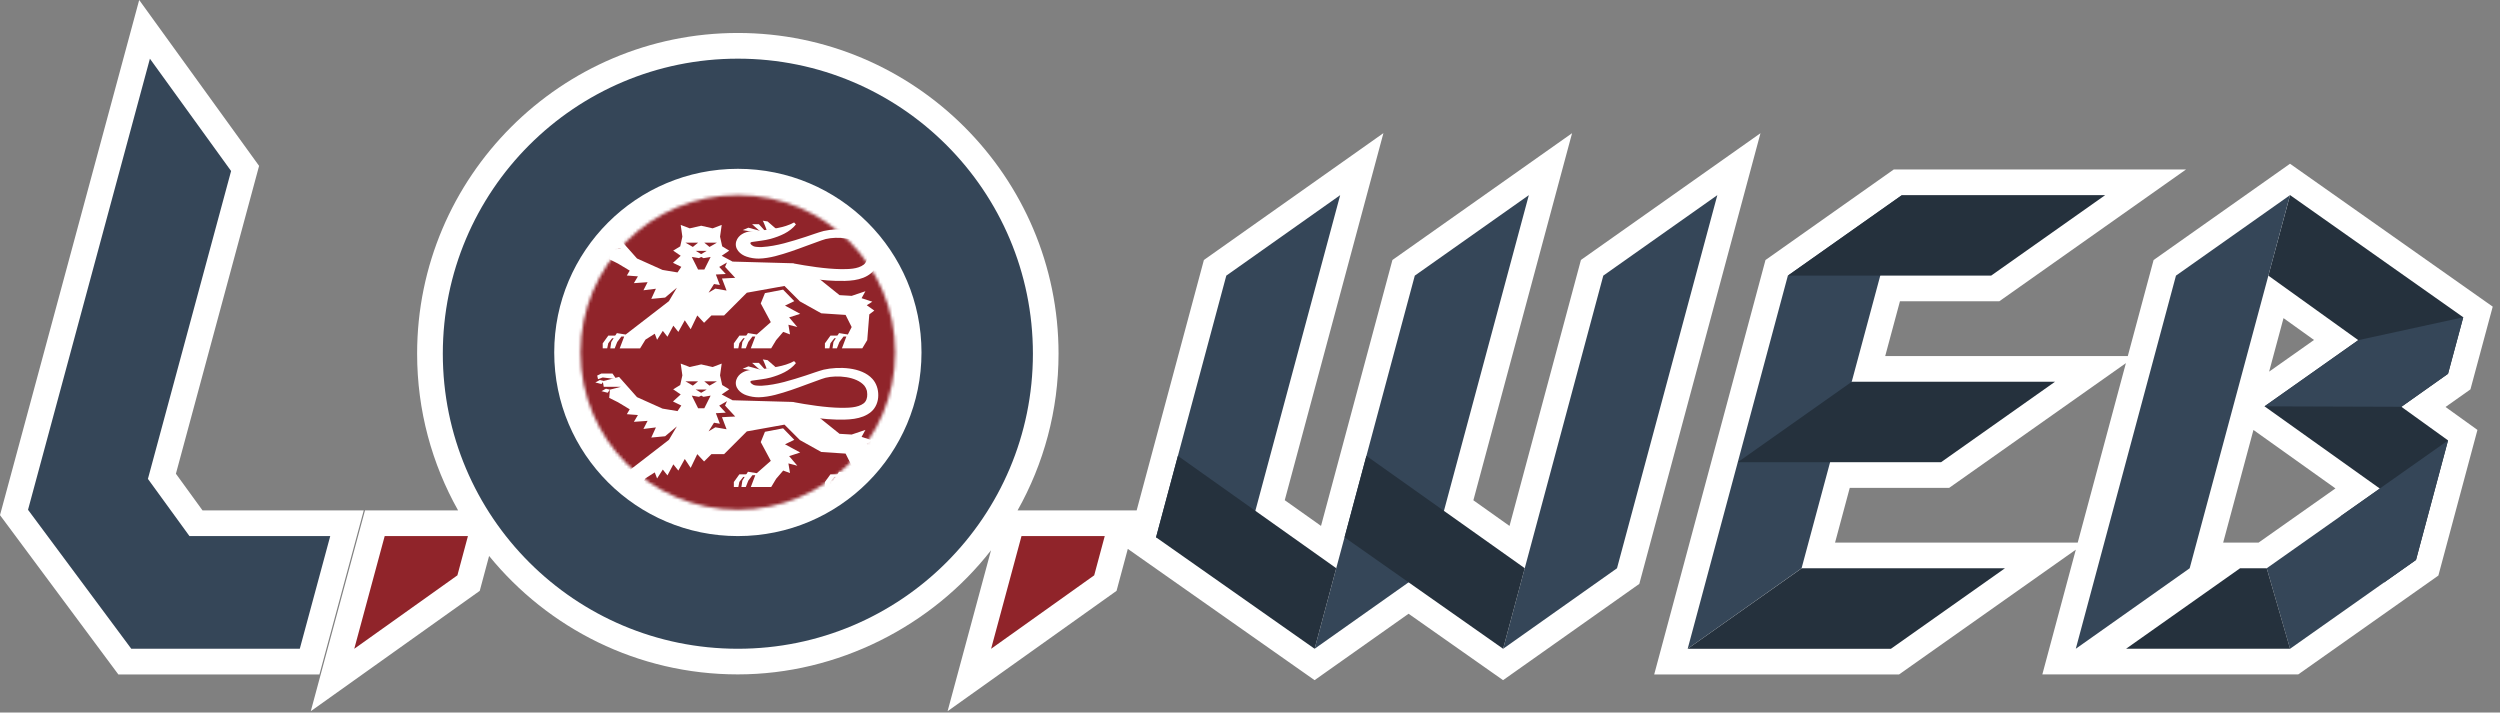 <?xml version="1.0" encoding="UTF-8"?>
<svg xmlns="http://www.w3.org/2000/svg" width="828" height="236" viewBox="0 0 828 236" fill="none">
  <rect x="0" y="0" width="828" height="236" fill="#808080" stroke="none"/>
  <g clip-path="url(#clip0_1_3)">
    <path d="M120.47 169.05H67.08L58.26 156.9L85.81 54.94L46.1 0L0 170.61L39.2 223.38H105.79L120.47 169.05Z" fill="white"></path>
    <path d="M818.21 128.96L825.59 101.56L758.45 54.23L713.27 86.12L704.73 117.92H624.38L629.26 99.79H662.16L724.01 56.13H627.21L584.73 86.12L547.87 223.38H628.97L687.51 182.05L676.42 223.37H761.17L807.59 190.62L820.53 142.39L809.96 134.79L818.21 128.96ZM688.14 179.71H607.77L612.64 161.58H645.57L704.1 120.27L688.14 179.71ZM756.3 105.36L766.4 112.6L751.53 123.09L756.3 105.36ZM748.04 179.71H736.31L746.34 142.4L773.5 161.76L748.04 179.71Z" fill="white"></path>
    <path d="M523.6 86.12L499.95 174.19L487.98 165.69L520.67 44.11L461.17 86.11L437.52 174.18L425.51 165.66L458.19 44.09L398.73 86.11L376.46 169.04H337.02C345.66 153.68 350.59 135.98 350.59 117.14C350.59 58.57 302.94 10.92 244.37 10.92C185.8 10.92 138.15 58.57 138.15 117.14C138.15 135.98 143.08 153.68 151.72 169.04H120.89L102.93 235.55L158.89 195.69L161.99 184.13C181.48 208.05 211.17 223.36 244.36 223.36C277.55 223.36 308.78 207.25 328.23 182.25L313.84 235.55L369.8 195.69L373.53 181.79L435.39 225.27L466.52 203.27L497.82 225.27L542.94 193.38L583.07 44.12L523.57 86.12H523.6Z" fill="white"></path>
    <path fill-rule="evenodd" clip-rule="evenodd" d="M109.37 177.55H62.75L48.99 158.61L76.54 56.64L49.65 19.44L9.28 168.84L43.48 214.87H99.29L109.38 177.54L109.37 177.55Z" fill="#354658"></path>
    <path fill-rule="evenodd" clip-rule="evenodd" d="M127.41 177.55L117.33 214.88L151.49 190.55L154.98 177.55H127.41Z" fill="#90242A"></path>
    <mask id="mask0_1_3" style="mask-type:luminance" maskUnits="userSpaceOnUse" x="192" y="64" width="105" height="105">
      <path d="M244.38 168.84C273.16 168.84 296.49 145.51 296.49 116.73C296.49 87.95 273.16 64.62 244.38 64.62C215.6 64.62 192.27 87.95 192.27 116.73C192.27 145.51 215.6 168.84 244.38 168.84Z" fill="white"></path>
    </mask>
    <g mask="url(#mask0_1_3)">
      <path d="M310.25 50.12H178.51V181.86H310.25V50.12Z" fill="#90242A"></path>
      <path d="M201.46 111.16L199.62 113.71V115.36H201.1L201.46 113.67L202.74 112.03H203.73L204.24 111.16H201.46Z" fill="white"></path>
      <path d="M245.97 76.2L247.86 75.41L251.61 76.42L250.27 76.97L245.97 76.2Z" fill="white"></path>
      <path d="M249.1 74.26L251.63 76.53H253.41L251.35 74.26H249.1Z" fill="white"></path>
      <path d="M252.64 73.1C252.84 73.3 253.94 76.23 253.94 76.23L257.06 75.81L254.22 73.34L252.64 73.1Z" fill="white"></path>
      <path d="M244.88 111.16L243.05 113.71V115.36H244.53L244.88 113.67L246.16 112.03H247.15L247.66 111.16H244.88Z" fill="white"></path>
      <path d="M255.29 106.7L250.64 110.79L247.72 110.31L245.87 113.26L245.55 115.36H247.01L247.84 113.26L249.2 111.46H250.15L248.67 115.36H255.42L257.06 112.64L259.4 109.92L261.65 110.75L261.12 107.55L264.08 108.32L261.36 105.12L265.03 103.94L259.99 101.22L263.07 99.74L259.36 95.93L253.35 97.08L251.96 100.49L255.29 106.7Z" fill="white"></path>
      <path d="M275.05 111.16L273.21 113.71V115.36H274.69L275.05 113.67L276.33 112.03H277.32L277.83 111.16H275.05Z" fill="white"></path>
      <path d="M287.07 101.1L288.91 99.92L285.36 98.76L286.63 96.45L282.07 97.99L278.05 97.75L270.36 91.57L262.51 87.19L242.62 86.64L239.03 84.71L241.52 83.01L239.19 81.59L238.48 78.39L239.03 74.49L236.03 75.63L232.24 74.76L228.45 75.63L225.45 74.49L226 78.39L225.29 81.59L222.96 83.01L225.45 84.71L222.89 87.04L225.65 88.38L224.39 90.23L219.42 89.4L210.98 85.61L205.02 78.9L199.63 80.32L199.96 82.17H205.68L202.01 83.12L201.77 85.84L204.69 87.3L208.56 89.63L207.61 91.25L211.28 91.53L209.94 93.78L214.48 93.46L213.1 96.14L217.24 95.63L215.7 98.99L220.28 98.56L224.18 95.29L221.54 99.75L207.22 110.8L204.3 110.33L202.45 113.28L202.13 115.38H203.59L204.42 113.28L205.78 111.47H206.73L205.25 115.38H212L213.78 112.48L216.86 110.53L217.63 112.54L219.52 109.58L221.06 111.53L223.01 107.86L224.67 109.93L226.8 106.08L228.75 109.04L230.94 104.48L233.19 106.91L235.62 104.48H239.82L247.35 96.95L259.82 94.71L264.94 99.83L272.01 103.77L280.06 104.3L282.07 108.32L280.81 110.79L277.89 110.32L276.04 113.27L275.72 115.37H277.18L278.01 113.27L279.37 111.46H280.32L278.84 115.37H285.59L287.23 112.65L287.91 104.13L289.57 102.86L287.09 101.11L287.07 101.1ZM237.44 80.37L234.99 81.79L233.25 80.37H237.43H237.44ZM234.05 83.09L232.23 84.16L230.41 83.09H234.04H234.05ZM227.03 80.37H231.21L229.47 81.79L227.02 80.37H227.03ZM231.21 89.28L229.12 85.1L231.49 85.5L232.24 85.1L232.99 85.5L235.36 85.1L233.27 89.28H231.22H231.21ZM241.97 92.09L239.12 92.24C239.62 93.56 240.41 95.64 240.64 96.24C239.91 96.11 237.89 95.76 236.92 95.59L234.68 96.94C234.75 96.82 236.47 94.08 236.48 94.07C236.6 94.09 237.58 94.26 238.42 94.41L237.44 91.83L237.09 90.92L238.07 90.87L240.37 90.75C239.53 89.84 238.47 88.7 238.2 88.41C238.63 88.22 240.34 87.13 240.79 86.93C240.79 86.93 240.3 87.94 240.14 88.4L242.46 90.9L243.5 92.02L241.98 92.1L241.97 92.09Z" fill="white"></path>
      <path d="M249.79 81.62C250.06 81.74 250.42 81.74 250.72 81.78C251.26 81.84 251.81 81.84 252.36 81.82C257.29 81.53 262.12 79.95 266.84 78.44C268.82 77.8 270.79 77.04 272.81 76.5C277.67 75.42 285.32 75.55 288.94 79.56C290.27 81.01 290.91 83.04 290.88 84.99C290.9 87.03 290.09 89.14 288.5 90.48C285.35 93.12 280.72 93.11 276.86 93.03C273.18 92.93 269.53 92.44 265.91 91.83C264.88 91.66 263.87 91.47 262.83 91.26L262.52 87.2C267.42 88.12 273.52 89.07 278.49 89.14C280.96 89.14 284.09 89.16 286.06 87.65C286.96 86.93 287.27 85.76 287.23 84.64C287.23 84.36 287.2 84.05 287.16 83.78C287.14 83.69 287.09 83.47 287.08 83.38C286.91 82.81 286.67 82.31 286.3 81.84C283.67 78.7 277.24 78.27 273.47 79.17C273.01 79.29 272.55 79.44 272.1 79.6C268.7 80.78 265.38 82.12 261.95 83.28C258.55 84.4 254.98 85.56 251.31 85.65C249.92 85.65 248.6 85.45 247.27 85C245.16 84.32 243.11 82.4 243.85 79.91C244.53 77.8 246.68 76.79 248.63 76.61C249.53 76.5 250.73 76.6 251.63 76.46C253.59 76.12 255.55 75.91 257.49 75.53C259.42 75.15 261.28 74.63 263.01 73.67L263.61 74.34C261.56 76.92 258.31 78.24 255.23 79.11C254.2 79.39 253.16 79.57 252.12 79.71C251.09 79.85 250.06 80 249.09 80.14C248.04 80.28 248.54 81.1 249.81 81.66L249.79 81.62Z" fill="white"></path>
      <path d="M198.06 79.64L197.79 78.46L199.18 77.78H202.85L204.15 79.64L199.62 79.08L198.06 79.64Z" fill="white"></path>
      <path d="M199.21 83.62L200.69 82.81L202.01 83.13L201.25 84.15L199.21 83.62Z" fill="white"></path>
      <path d="M197.17 80.74L198.65 79.93L199.97 80.25L199.21 81.27L197.17 80.74Z" fill="white"></path>
      <path d="M201.46 157.09L199.62 159.64V161.3H201.1L201.46 159.6L202.74 157.96H203.73L204.24 157.09H201.46Z" fill="white"></path>
      <path d="M245.97 122.13L247.86 121.34L251.61 122.36L250.27 122.9L245.97 122.13Z" fill="white"></path>
      <path d="M249.1 120.19L251.63 122.46H253.41L251.35 120.19H249.1Z" fill="white"></path>
      <path d="M252.64 119.04C252.84 119.24 253.94 122.17 253.94 122.17L257.06 121.75L254.22 119.28L252.64 119.04Z" fill="white"></path>
      <path d="M244.88 157.09L243.05 159.64V161.3H244.53L244.88 159.6L246.16 157.96H247.15L247.66 157.09H244.88Z" fill="white"></path>
      <path d="M255.29 152.63L250.64 156.72L247.72 156.24L245.87 159.19L245.55 161.3H247.01L247.84 159.19L249.2 157.39H250.15L248.67 161.3H255.42L257.06 158.57L259.4 155.85L261.65 156.68L261.12 153.48L264.08 154.25L261.36 151.06L265.03 149.87L259.99 147.15L263.07 145.67L259.36 141.86L253.35 143.01L251.96 146.42L255.29 152.63Z" fill="white"></path>
      <path d="M275.05 157.09L273.21 159.64V161.3H274.69L275.05 159.6L276.33 157.96H277.32L277.83 157.09H275.05Z" fill="white"></path>
      <path d="M287.07 147.03L288.91 145.85L285.36 144.69L286.63 142.38L282.07 143.92L278.05 143.68L270.36 137.5L262.51 133.12L242.62 132.57L239.03 130.64L241.52 128.94L239.19 127.52L238.48 124.32L239.03 120.42L236.03 121.56L232.24 120.69L228.45 121.56L225.45 120.42L226 124.32L225.29 127.52L222.96 128.94L225.45 130.64L222.89 132.97L225.65 134.31L224.39 136.16L219.42 135.33L210.98 131.54L205.02 124.83L199.63 126.25L199.96 128.1H205.68L202.01 129.05L201.77 131.77L204.69 133.23L208.56 135.56L207.61 137.18L211.28 137.46L209.94 139.71L214.48 139.39L213.1 142.07L217.24 141.56L215.7 144.92L220.28 144.49L224.18 141.22L221.54 145.68L207.22 156.73L204.3 156.26L202.45 159.21L202.13 161.31H203.59L204.42 159.21L205.78 157.4H206.73L205.25 161.31H212L213.78 158.41L216.86 156.46L217.63 158.47L219.52 155.51L221.06 157.46L223.01 153.79L224.67 155.86L226.8 152.01L228.75 154.97L230.94 150.41L233.19 152.84L235.62 150.41H239.82L247.35 142.88L259.82 140.64L264.94 145.76L272.01 149.7L280.06 150.23L282.07 154.25L280.81 156.72L277.89 156.25L276.04 159.2L275.72 161.3H277.18L278.01 159.2L279.37 157.39H280.32L278.84 161.3H285.59L287.23 158.58L287.91 150.06L289.57 148.79L287.09 147.04L287.07 147.03ZM237.44 126.3L234.99 127.72L233.25 126.3H237.43H237.44ZM234.05 129.02L232.23 130.09L230.41 129.02H234.04H234.05ZM227.03 126.3H231.21L229.47 127.72L227.02 126.3H227.03ZM231.21 135.21L229.12 131.03L231.49 131.43L232.24 131.03L232.99 131.43L235.36 131.03L233.27 135.21H231.22H231.21ZM241.97 138.02L239.12 138.17C239.62 139.49 240.41 141.57 240.64 142.17C239.91 142.04 237.89 141.69 236.92 141.52L234.68 142.87C234.75 142.75 236.47 140.01 236.48 140C236.6 140.02 237.58 140.19 238.42 140.34L237.44 137.76L237.09 136.85L238.07 136.8L240.37 136.68C239.53 135.77 238.47 134.63 238.2 134.34C238.63 134.15 240.34 133.06 240.79 132.86C240.79 132.86 240.3 133.87 240.14 134.33L242.46 136.83L243.5 137.95L241.98 138.03L241.97 138.02Z" fill="white"></path>
      <path d="M249.79 127.55C250.06 127.67 250.42 127.67 250.72 127.71C251.26 127.77 251.81 127.77 252.36 127.75C257.29 127.46 262.12 125.88 266.84 124.37C268.82 123.73 270.79 122.97 272.81 122.43C277.67 121.35 285.32 121.48 288.94 125.49C290.27 126.94 290.91 128.97 290.88 130.92C290.9 132.96 290.09 135.07 288.5 136.41C285.35 139.05 280.72 139.04 276.86 138.96C273.18 138.86 269.53 138.37 265.91 137.76C264.88 137.59 263.87 137.4 262.83 137.19L262.52 133.13C267.42 134.05 273.52 135 278.49 135.07C280.96 135.07 284.09 135.09 286.06 133.58C286.96 132.86 287.27 131.69 287.23 130.57C287.23 130.29 287.2 129.98 287.16 129.71C287.14 129.62 287.09 129.4 287.08 129.31C286.91 128.74 286.67 128.24 286.3 127.77C283.67 124.63 277.24 124.2 273.47 125.1C273.01 125.22 272.55 125.37 272.1 125.53C268.7 126.71 265.38 128.05 261.95 129.21C258.55 130.33 254.98 131.49 251.31 131.58C249.92 131.58 248.6 131.38 247.27 130.93C245.16 130.25 243.11 128.33 243.85 125.84C244.53 123.73 246.68 122.72 248.63 122.54C249.53 122.43 250.73 122.53 251.63 122.39C253.59 122.05 255.55 121.84 257.49 121.46C259.42 121.08 261.28 120.56 263.01 119.6L263.61 120.27C261.56 122.85 258.31 124.17 255.23 125.04C254.2 125.32 253.16 125.5 252.12 125.64C251.09 125.78 250.06 125.93 249.09 126.07C248.04 126.21 248.54 127.03 249.81 127.59L249.79 127.55Z" fill="white"></path>
      <path d="M198.06 125.58L197.79 124.39L199.18 123.71H202.85L204.15 125.58L199.62 125.01L198.06 125.58Z" fill="white"></path>
      <path d="M199.21 129.55L200.69 128.74L202.01 129.06L201.25 130.08L199.21 129.55Z" fill="white"></path>
      <path d="M197.17 126.67L198.65 125.86L199.97 126.18L199.21 127.2L197.17 126.67Z" fill="white"></path>
    </g>
    <path fill-rule="evenodd" clip-rule="evenodd" d="M244.38 19.43C190.41 19.43 146.66 63.18 146.66 117.15C146.66 171.12 190.41 214.87 244.38 214.87C298.35 214.87 342.1 171.12 342.1 117.15C342.1 63.18 298.35 19.43 244.38 19.43ZM244.38 177.55C210.79 177.55 183.56 150.32 183.56 116.73C183.56 83.14 210.79 55.91 244.38 55.91C277.97 55.91 305.2 83.14 305.2 116.73C305.2 150.32 277.97 177.55 244.38 177.55Z" fill="#354658"></path>
    <path fill-rule="evenodd" clip-rule="evenodd" d="M338.32 177.55L328.25 214.88L362.4 190.55L365.89 177.55H338.32Z" fill="#90242A"></path>
    <path fill-rule="evenodd" clip-rule="evenodd" d="M443.87 64.63L410.69 188.08L382.88 177.96L406.15 91.29L443.87 64.63Z" fill="#354658"></path>
    <path fill-rule="evenodd" clip-rule="evenodd" d="M473.12 188.21L435.4 214.87L468.58 91.29L506.35 64.63L473.12 188.21Z" fill="#354658"></path>
    <path fill-rule="evenodd" clip-rule="evenodd" d="M596.68 188.21L558.96 214.87L592.14 91.29L629.91 64.63L596.68 188.21Z" fill="#354658"></path>
    <path fill-rule="evenodd" clip-rule="evenodd" d="M442.56 188.19L435.4 214.87L382.88 177.96L390.12 150.98L442.56 188.19Z" fill="#25313D"></path>
    <path fill-rule="evenodd" clip-rule="evenodd" d="M535.55 188.21L497.83 214.88L531.01 91.29L568.78 64.63L535.55 188.21Z" fill="#354658"></path>
    <path fill-rule="evenodd" clip-rule="evenodd" d="M505 188.19L497.83 214.87L445.31 177.96L452.55 150.98L505 188.19Z" fill="#25313D"></path>
    <path fill-rule="evenodd" clip-rule="evenodd" d="M697.23 64.63L659.46 91.29H592.14L629.91 64.63H697.23Z" fill="#25313D"></path>
    <path fill-rule="evenodd" clip-rule="evenodd" d="M680.64 126.42L642.88 153.08H575.56L613.33 126.42H680.64Z" fill="#25313D"></path>
    <path fill-rule="evenodd" clip-rule="evenodd" d="M664.04 188.21L626.27 214.88H558.96L596.73 188.21H664.04Z" fill="#25313D"></path>
    <path fill-rule="evenodd" clip-rule="evenodd" d="M795.33 134.73L810.79 145.86L800.18 185.45L789.63 192.89L789.62 192.9L775.22 170.96L788.2 161.81L750.01 134.58L781.06 112.66L751.28 91.29L758.47 64.62L789.62 86.59L789.63 86.6L815.83 105.08L810.79 123.79L795.33 134.73Z" fill="#25313D"></path>
    <path fill-rule="evenodd" clip-rule="evenodd" d="M800.18 185.45L758.47 214.87L750.74 188.21L810.79 145.86L800.18 185.45Z" fill="#354658"></path>
    <path fill-rule="evenodd" clip-rule="evenodd" d="M795.33 134.73L750.01 134.58L781.06 112.66L815.83 105.08L810.79 123.79L795.33 134.73Z" fill="#354658"></path>
    <path fill-rule="evenodd" clip-rule="evenodd" d="M725.22 188.21L687.5 214.87L720.68 91.29L758.45 64.63L725.22 188.21Z" fill="#354658"></path>
    <path fill-rule="evenodd" clip-rule="evenodd" d="M758.48 214.87H704.15L741.91 188.21H750.74L758.48 214.87Z" fill="#25313D"></path>
  </g>
  <defs>
    <clipPath id="clip0_1_3">
      <rect width="827.72" height="235.56" fill="white"></rect>
    </clipPath>
  </defs>
</svg>

